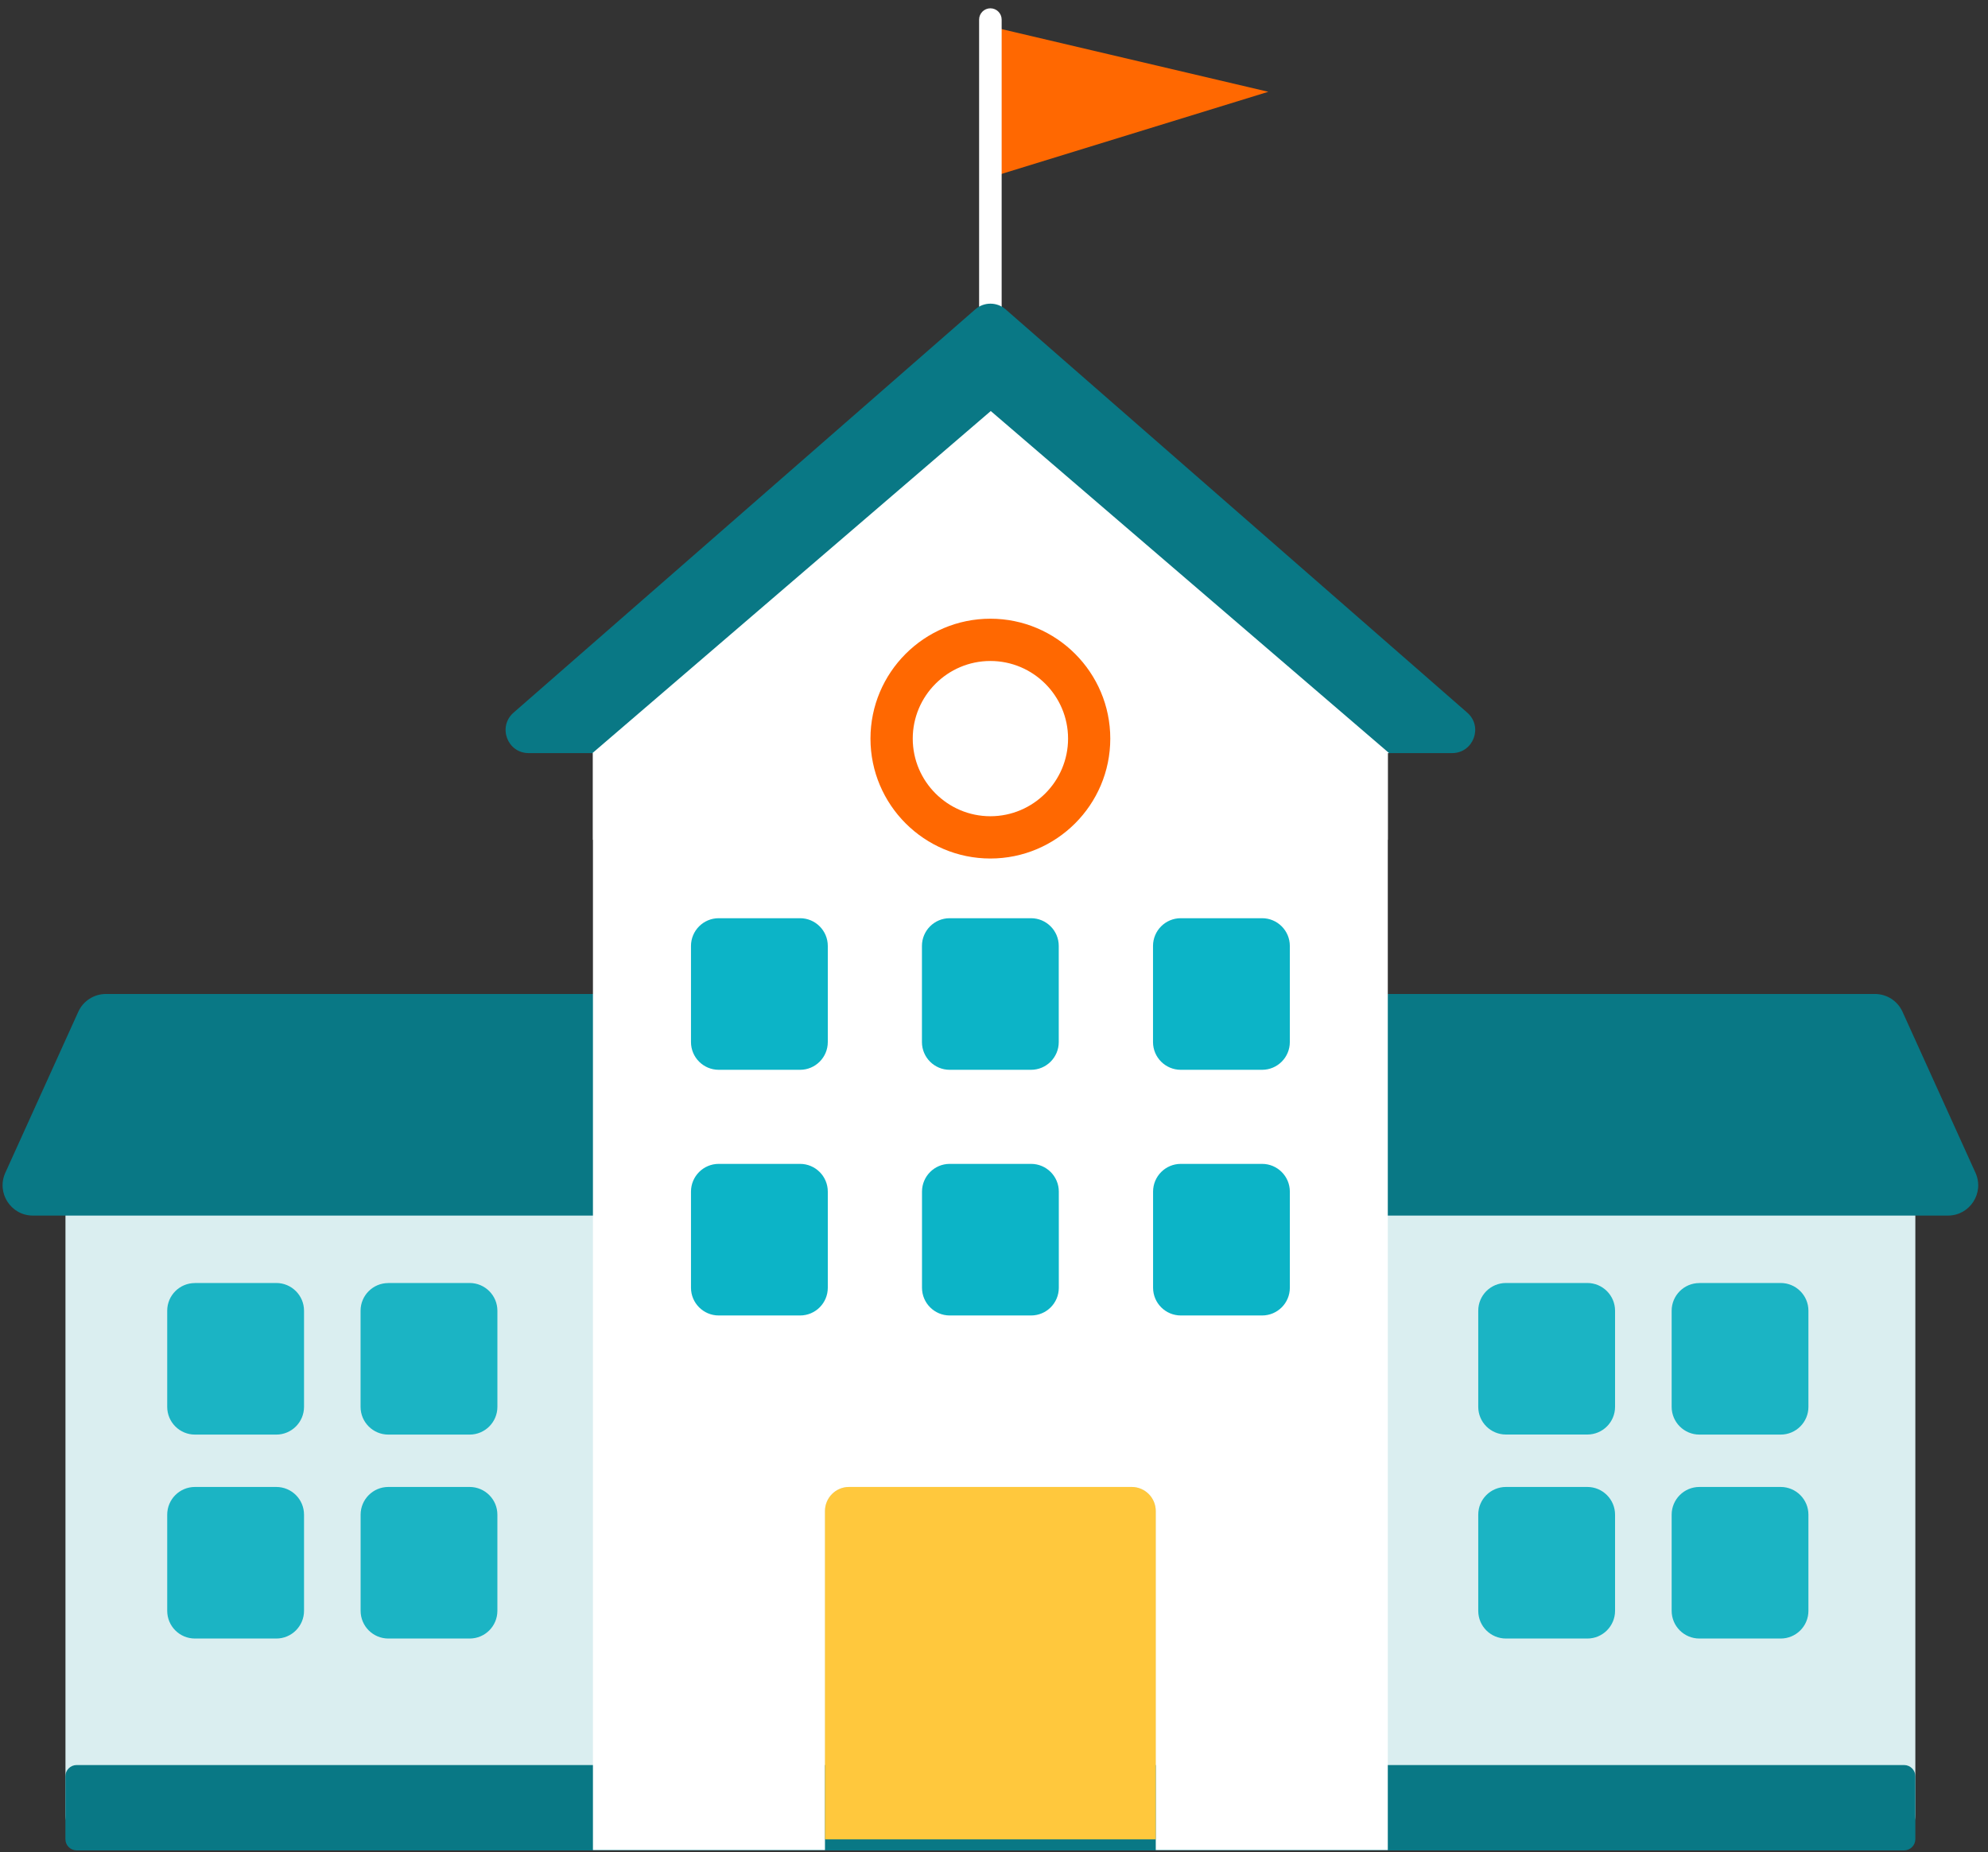 <svg xmlns="http://www.w3.org/2000/svg" width="161" height="150" viewBox="0 0 161 150" fill="none">
  <rect x="0" y="0" width="161" height="150" fill="#333333" stroke="none"/>
  <g clip-path="url(#clip0_9050_43686)">
    <path d="M80.765 2.275V14.191L102.715 7.434L80.765 2.275Z" fill="#FF6801"/>
    <path d="M80.207 28.572C79.705 28.572 79.294 28.161 79.294 27.659V1.586C79.294 1.083 79.705 0.673 80.207 0.673C80.709 0.673 81.12 1.083 81.12 1.586V27.659C81.12 28.161 80.709 28.572 80.207 28.572Z" fill="white"/>
    <path d="M7.251 83.599H153.167C154.244 83.599 155.116 84.471 155.116 85.549V147.017C155.116 148.095 154.244 148.967 153.167 148.967H7.251C6.174 148.967 5.302 148.095 5.302 147.017V85.549C5.302 84.471 6.174 83.599 7.251 83.599Z" fill="#DAEEF0"/>
    <path d="M154.203 142.945H6.21C5.706 142.945 5.297 143.354 5.297 143.858V148.944C5.297 149.448 5.706 149.857 6.21 149.857H154.203C154.707 149.857 155.116 149.448 155.116 148.944V143.858C155.116 143.354 154.707 142.945 154.203 142.945Z" fill="#097885"/>
    <path d="M157.755 98.446H2.663C0.882 98.446 -0.305 96.606 0.43 94.981L6.342 81.937C6.74 81.061 7.612 80.499 8.575 80.499H151.843C152.806 80.499 153.678 81.061 154.075 81.937L159.987 94.981C160.722 96.606 159.535 98.446 157.755 98.446Z" fill="#097885"/>
    <path d="M66.811 122.378C66.811 121.3 67.683 120.424 68.76 120.424H91.651C92.729 120.424 93.601 121.3 93.601 122.378V149.828H112.392V60.599C112.392 59.626 111.607 58.841 110.634 58.841H49.777C48.805 58.841 48.02 59.626 48.02 60.599V149.828H66.811V122.378Z" fill="white"/>
    <path d="M91.651 120.424H68.76C67.683 120.424 66.811 121.3 66.811 122.378V148.967H93.6V122.378C93.6 121.3 92.728 120.424 91.651 120.424Z" fill="#FFC83D"/>
    <path d="M41.587 57.718L78.983 25.052C79.686 24.44 80.736 24.44 81.439 25.052L118.83 57.718C120.126 58.85 119.327 60.991 117.601 60.991H42.815C41.089 60.991 40.291 58.855 41.587 57.718Z" fill="#097885"/>
    <path d="M58.206 74.363H64.794C66.031 74.363 67.04 75.368 67.04 76.609V84.394C67.04 85.631 66.036 86.64 64.794 86.64H58.206C56.969 86.64 55.96 85.635 55.96 84.394V76.609C55.96 75.372 56.964 74.363 58.206 74.363Z" fill="#0CB4C7"/>
    <path d="M76.91 74.363H83.498C84.735 74.363 85.744 75.368 85.744 76.609V84.394C85.744 85.631 84.74 86.64 83.498 86.64H76.91C75.673 86.64 74.664 85.635 74.664 84.394V76.609C74.664 75.372 75.668 74.363 76.91 74.363Z" fill="#0CB4C7"/>
    <path d="M95.624 74.363H102.212C103.449 74.363 104.458 75.368 104.458 76.609V84.394C104.458 85.631 103.454 86.64 102.212 86.64H95.624C94.387 86.64 93.378 85.635 93.378 84.394V76.609C93.378 75.372 94.382 74.363 95.624 74.363Z" fill="#0CB4C7"/>
    <path d="M58.206 94.259H64.794C66.031 94.259 67.04 95.264 67.04 96.506V104.29C67.04 105.531 66.036 106.536 64.794 106.536H58.206C56.969 106.536 55.96 105.531 55.96 104.29V96.506C55.96 95.268 56.964 94.259 58.206 94.259Z" fill="#0CB4C7"/>
    <path d="M76.915 94.259H83.503C84.74 94.259 85.749 95.264 85.749 96.506V104.29C85.749 105.531 84.745 106.536 83.503 106.536H76.915C75.678 106.536 74.669 105.531 74.669 104.29V96.506C74.669 95.268 75.673 94.259 76.915 94.259Z" fill="#0CB4C7"/>
    <path d="M95.624 94.259H102.212C103.45 94.259 104.459 95.264 104.459 96.506V104.29C104.459 105.531 103.454 106.536 102.212 106.536H95.629C94.392 106.536 93.383 105.531 93.383 104.29V96.506C93.383 95.268 94.387 94.259 95.629 94.259H95.624Z" fill="#0CB4C7"/>
    <path d="M80.238 33.288L47.978 60.991H48.02V68.013H112.392V60.991H112.497L80.238 33.288Z" fill="white"/>
    <path d="M80.207 69.528C74.852 69.528 70.496 65.173 70.496 59.818C70.496 54.463 74.852 50.107 80.207 50.107C85.562 50.107 89.917 54.463 89.917 59.818C89.917 65.173 85.562 69.528 80.207 69.528ZM80.207 53.531C76.742 53.531 73.92 56.353 73.92 59.818C73.92 63.283 76.742 66.104 80.207 66.104C83.672 66.104 86.498 63.283 86.498 59.818C86.498 56.353 83.677 53.531 80.207 53.531Z" fill="#FF6801"/>
    <path d="M15.788 103.906H22.376C23.613 103.906 24.622 104.911 24.622 106.152V113.936C24.622 115.174 23.618 116.183 22.376 116.183H15.788C14.551 116.183 13.542 115.178 13.542 113.936V106.152C13.542 104.915 14.546 103.911 15.784 103.911L15.788 103.906Z" fill="#1BB4C4"/>
    <path d="M31.447 103.906H38.035C39.273 103.906 40.282 104.911 40.282 106.152V113.936C40.282 115.174 39.277 116.183 38.035 116.183H31.447C30.21 116.183 29.201 115.178 29.201 113.936V106.152C29.201 104.915 30.206 103.911 31.443 103.911L31.447 103.906Z" fill="#1BB4C4"/>
    <path d="M24.622 130.454C24.622 131.691 23.618 132.7 22.376 132.7H15.788C14.546 132.7 13.542 131.696 13.542 130.454V122.67C13.542 121.428 14.546 120.424 15.788 120.424H22.376C23.618 120.424 24.622 121.428 24.622 122.67V130.454Z" fill="#1BB4C4"/>
    <path d="M31.447 120.424H38.035C39.272 120.424 40.281 121.428 40.281 122.67V130.454C40.281 131.696 39.276 132.7 38.035 132.7H31.451C30.214 132.7 29.205 131.696 29.205 130.454V122.67C29.205 121.433 30.209 120.424 31.451 120.424H31.447Z" fill="#1BB4C4"/>
    <path d="M130.797 113.936C130.797 115.173 129.793 116.178 128.551 116.178H121.963C120.721 116.178 119.717 115.173 119.717 113.936V106.152C119.717 104.91 120.721 103.906 121.963 103.906H128.551C129.788 103.906 130.797 104.91 130.797 106.152V113.936Z" fill="#1BB4C4"/>
    <path d="M137.622 103.906H144.21C145.448 103.906 146.457 104.911 146.457 106.152V113.936C146.457 115.174 145.452 116.183 144.21 116.183H137.627C136.39 116.183 135.381 115.178 135.381 113.936V106.152C135.381 104.915 136.385 103.911 137.622 103.911V103.906Z" fill="#1BB4C4"/>
    <path d="M130.797 130.454C130.797 131.691 129.793 132.7 128.551 132.7H121.963C120.721 132.7 119.717 131.696 119.717 130.454V122.67C119.717 121.428 120.721 120.424 121.963 120.424H128.551C129.788 120.424 130.797 121.428 130.797 122.67V130.454Z" fill="#1BB4C4"/>
    <path d="M137.622 120.424H144.21C145.448 120.424 146.457 121.428 146.457 122.67V130.454C146.457 131.696 145.452 132.7 144.21 132.7H137.627C136.39 132.7 135.381 131.696 135.381 130.454V122.67C135.381 121.433 136.385 120.424 137.627 120.424H137.622Z" fill="#1BB4C4"/>
  </g>
</svg>